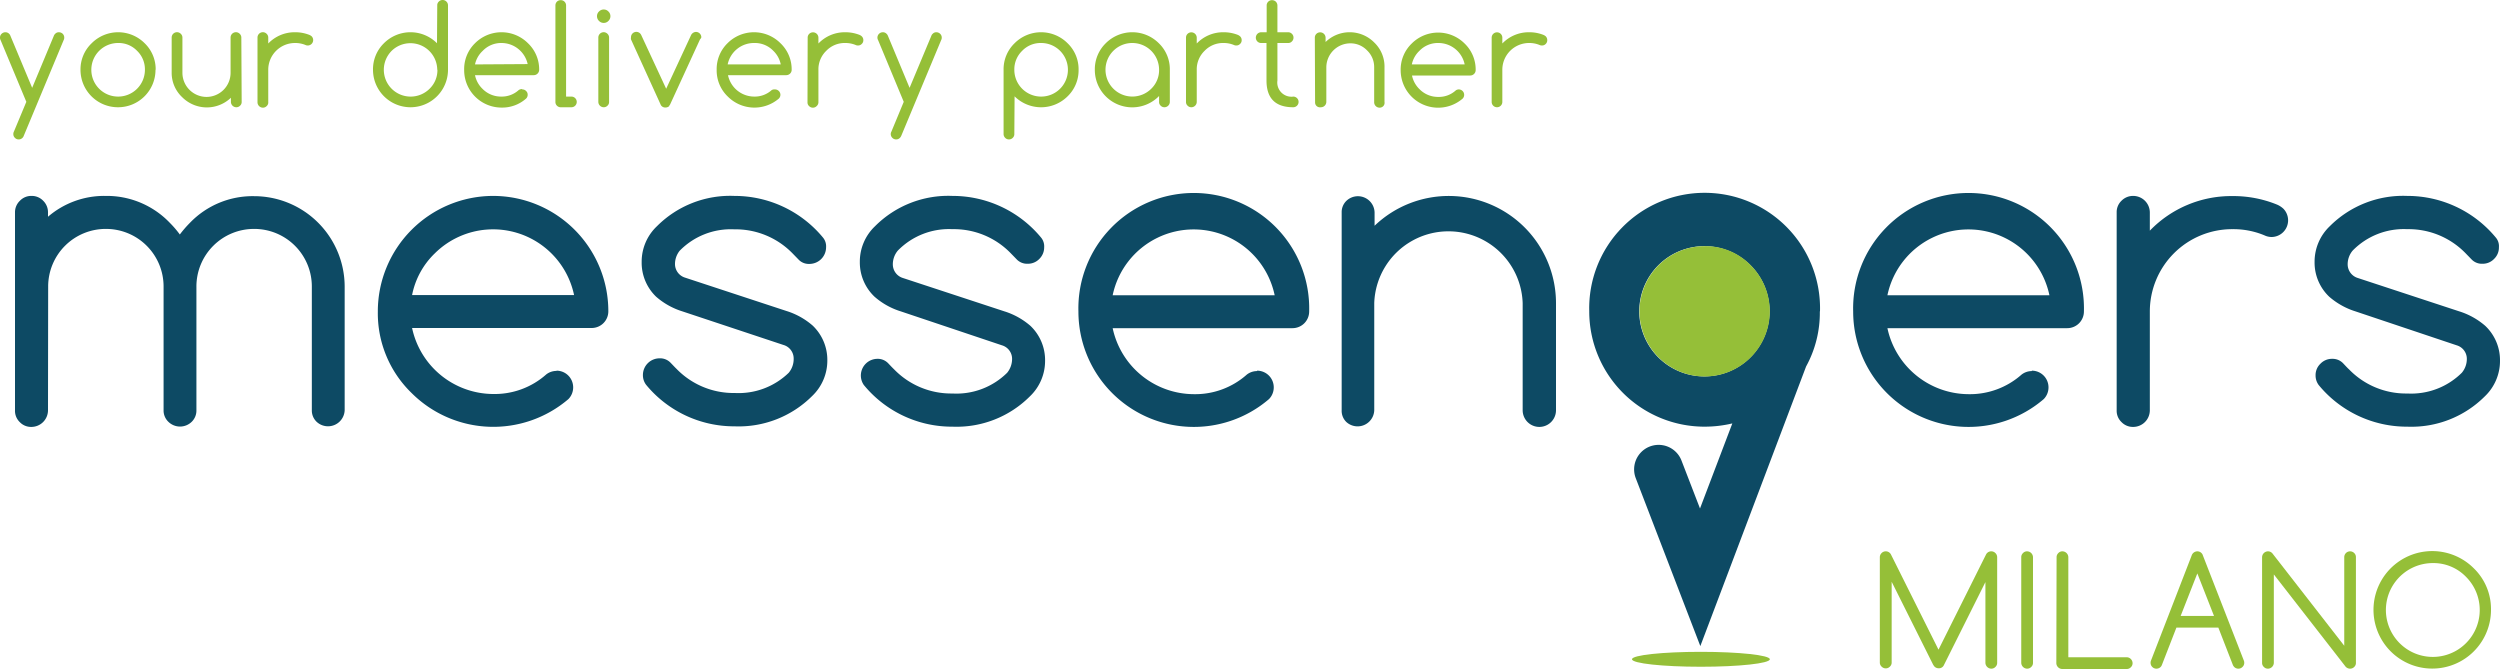 <svg xmlns="http://www.w3.org/2000/svg" id="e802c15d-a46e-4ba9-9dd7-e1a2f3e3c809" data-name="Layer 1" width="300" height="80.24" viewBox="0 0 300 80.24"><defs><style>.b0a01f99-91d6-4fd8-b5da-b378959e1321{fill:#0d4a64;}.bd53d454-5724-4ad6-b637-9c12310a3bb5{fill:#95bf38;}</style></defs><path class="b0a01f99-91d6-4fd8-b5da-b378959e1321" d="M5.76,49.5a2,2,0,0,1-2,2,1.87,1.87,0,0,1-1.39-.58A1.88,1.88,0,0,1,1.8,49.5V25.76a1.9,1.9,0,0,1,.59-1.4,1.87,1.87,0,0,1,1.39-.58,1.89,1.89,0,0,1,1.4.58,1.93,1.93,0,0,1,.58,1.4v.52a10.33,10.33,0,0,1,6.92-2.5A10.46,10.46,0,0,1,20.37,27a12.21,12.21,0,0,1,1.21,1.41A13.39,13.39,0,0,1,22.8,27a10.44,10.44,0,0,1,7.69-3.19A10.87,10.87,0,0,1,41.36,34.66V49.5A2,2,0,0,1,38,50.89a1.87,1.87,0,0,1-.58-1.39V34.66a6.91,6.91,0,0,0-6.92-6.92,6.91,6.91,0,0,0-6.93,6.92V49.5A1.87,1.87,0,0,1,23,50.89a2,2,0,0,1-2.79,0,1.87,1.87,0,0,1-.58-1.39V34.66a6.91,6.91,0,0,0-6.93-6.92,6.91,6.91,0,0,0-6.92,6.92Z" transform="translate(0 -0.27)"></path><path class="b0a01f99-91d6-4fd8-b5da-b378959e1321" d="M66.78,44.75a2,2,0,0,1,2,2,2,2,0,0,1-.57,1.41,13.87,13.87,0,0,1-18.81-.72,13.32,13.32,0,0,1-4.06-9.79A13.86,13.86,0,0,1,59.17,23.78,13.84,13.84,0,0,1,73,37.63a2,2,0,0,1-2,2H49.45a10,10,0,0,0,9.72,7.92,9.32,9.32,0,0,0,6.38-2.35,2,2,0,0,1,1.23-.42m2.11-9.1a9.93,9.93,0,0,0-16.72-5,9.48,9.48,0,0,0-2.72,5Z" transform="translate(0 -0.27)"></path><path class="b0a01f99-91d6-4fd8-b5da-b378959e1321" d="M81.87,37.63a8.71,8.71,0,0,1-3.14-1.76A5.66,5.66,0,0,1,77,31.69a5.85,5.85,0,0,1,1.83-4.27,12.41,12.41,0,0,1,9.3-3.64,13.76,13.76,0,0,1,10.63,5,1.64,1.64,0,0,1,.37,1.16,2,2,0,0,1-2,2,1.68,1.68,0,0,1-1.3-.52l-.72-.74a9.54,9.54,0,0,0-7-2.89,8.59,8.59,0,0,0-6.55,2.57A2.56,2.56,0,0,0,81,32a1.71,1.71,0,0,0,1.22,1.59l12.16,4a8.72,8.72,0,0,1,3.14,1.75,5.68,5.68,0,0,1,1.76,4.18,5.87,5.87,0,0,1-1.83,4.28,12.47,12.47,0,0,1-9.3,3.63,13.68,13.68,0,0,1-10.63-5,1.91,1.91,0,0,1-.37-1.16,2,2,0,0,1,2-2,1.74,1.74,0,0,1,1.31.52c.34.35.57.6.72.74a9.54,9.54,0,0,0,7,2.9A8.64,8.64,0,0,0,94.65,45a2.58,2.58,0,0,0,.59-1.71A1.69,1.69,0,0,0,94,41.66Z" transform="translate(0 -0.27)"></path><path class="b0a01f99-91d6-4fd8-b5da-b378959e1321" d="M108.08,37.63a8.62,8.62,0,0,1-3.14-1.76,5.66,5.66,0,0,1-1.76-4.18A5.85,5.85,0,0,1,105,27.42a12.41,12.41,0,0,1,9.3-3.64,13.77,13.77,0,0,1,10.63,5,1.64,1.64,0,0,1,.37,1.16,1.93,1.93,0,0,1-.58,1.4,1.89,1.89,0,0,1-1.4.58,1.72,1.72,0,0,1-1.31-.52l-.72-.74a9.5,9.5,0,0,0-7-2.89,8.59,8.59,0,0,0-6.55,2.57,2.56,2.56,0,0,0-.6,1.7,1.71,1.71,0,0,0,1.21,1.59l12.17,4a8.72,8.72,0,0,1,3.14,1.75,5.67,5.67,0,0,1,1.75,4.18,5.87,5.87,0,0,1-1.83,4.28,12.43,12.43,0,0,1-9.29,3.63,13.67,13.67,0,0,1-10.63-5,2,2,0,0,1,1.6-3.14,1.74,1.74,0,0,1,1.31.52c.33.35.57.6.72.74a9.54,9.54,0,0,0,7,2.9A8.64,8.64,0,0,0,120.86,45a2.63,2.63,0,0,0,.59-1.71,1.69,1.69,0,0,0-1.21-1.58Z" transform="translate(0 -0.27)"></path><path class="b0a01f99-91d6-4fd8-b5da-b378959e1321" d="M150.85,44.75a2,2,0,0,1,2,2,2,2,0,0,1-.57,1.41,13.85,13.85,0,0,1-22.87-10.51,13.85,13.85,0,1,1,27.69,0,2,2,0,0,1-2,2H133.52a10,10,0,0,0,9.72,7.92,9.32,9.32,0,0,0,6.38-2.35,2,2,0,0,1,1.23-.42m2.11-9.1a9.93,9.93,0,0,0-19.44,0Z" transform="translate(0 -0.27)"></path><path class="b0a01f99-91d6-4fd8-b5da-b378959e1321" d="M161,25.76a1.89,1.89,0,0,1,.58-1.4,2,2,0,0,1,3.37,1.4v1.6a12.87,12.87,0,0,1,21.77,9.28V49.5a2,2,0,0,1-4,0V36.64a8.91,8.91,0,0,0-17.81,0V49.5a2,2,0,0,1-3.37,1.39A1.87,1.87,0,0,1,161,49.5Z" transform="translate(0 -0.27)"></path><path class="b0a01f99-91d6-4fd8-b5da-b378959e1321" d="M243.82,44.75a2,2,0,0,1,2,2,2,2,0,0,1-.57,1.41,13.85,13.85,0,0,1-22.87-10.51,13.85,13.85,0,1,1,27.69,0,2,2,0,0,1-2,2H226.49a10,10,0,0,0,9.72,7.92,9.34,9.34,0,0,0,6.38-2.35,2,2,0,0,1,1.23-.42m2.11-9.1a9.93,9.93,0,0,0-19.44,0Z" transform="translate(0 -0.27)"></path><path class="b0a01f99-91d6-4fd8-b5da-b378959e1321" d="M254,25.76a1.89,1.89,0,0,1,.58-1.4,1.93,1.93,0,0,1,1.4-.58,2,2,0,0,1,2,2v2.17a13.57,13.57,0,0,1,9.9-4.15,13.87,13.87,0,0,1,5.31,1,2.65,2.65,0,0,1,.82.52,2,2,0,0,1-1.41,3.39,2,2,0,0,1-.87-.2,9.68,9.68,0,0,0-3.85-.74,9.88,9.88,0,0,0-9.9,9.89V49.5a2,2,0,0,1-2,2,1.89,1.89,0,0,1-1.4-.58A1.87,1.87,0,0,1,254,49.5Z" transform="translate(0 -0.27)"></path><path class="b0a01f99-91d6-4fd8-b5da-b378959e1321" d="M282.64,37.63a8.8,8.8,0,0,1-3.14-1.76,5.65,5.65,0,0,1-1.75-4.18,5.88,5.88,0,0,1,1.82-4.27,12.44,12.44,0,0,1,9.3-3.64,13.76,13.76,0,0,1,10.63,5,1.59,1.59,0,0,1,.37,1.16,1.89,1.89,0,0,1-.58,1.4,1.87,1.87,0,0,1-1.39.58,1.7,1.7,0,0,1-1.31-.52l-.72-.74a9.53,9.53,0,0,0-7-2.89,8.59,8.59,0,0,0-6.55,2.57,2.56,2.56,0,0,0-.6,1.7,1.72,1.72,0,0,0,1.22,1.59l12.16,4a8.72,8.72,0,0,1,3.14,1.75A5.68,5.68,0,0,1,300,43.56a5.87,5.87,0,0,1-1.83,4.28,12.44,12.44,0,0,1-9.3,3.63,13.69,13.69,0,0,1-10.63-5,1.91,1.91,0,0,1-.37-1.16,1.87,1.87,0,0,1,.58-1.39,1.9,1.9,0,0,1,1.4-.59,1.75,1.75,0,0,1,1.31.52c.33.35.56.6.72.74a9.5,9.5,0,0,0,7,2.9A8.62,8.62,0,0,0,295.42,45a2.59,2.59,0,0,0,.6-1.71,1.69,1.69,0,0,0-1.21-1.58Z" transform="translate(0 -0.27)"></path><path class="bd53d454-5724-4ad6-b637-9c12310a3bb5" d="M212.38,79.38c0,.5-3.7.9-8.27.9s-8.27-.4-8.27-.9,3.7-.89,8.27-.89,8.27.4,8.27.89" transform="translate(0 -0.27)"></path><path class="b0a01f99-91d6-4fd8-b5da-b378959e1321" d="M218.4,37.63a13.85,13.85,0,1,0-27.69,0,13.83,13.83,0,0,0,13.85,13.84,14.37,14.37,0,0,0,3.32-.39L204,61.29l-2.22-5.75a2.94,2.94,0,0,0-5.49,2.11l7.75,20.15,12.69-33.55a13.41,13.41,0,0,0,1.65-6.62M199,43.16a7.82,7.82,0,0,1,0-11.06,7.82,7.82,0,0,1,13.35,5.53A7.83,7.83,0,0,1,199,43.16" transform="translate(0 -0.27)"></path><path class="bd53d454-5724-4ad6-b637-9c12310a3bb5" d="M204.56,29.81a7.82,7.82,0,0,0-7.82,7.82,7.82,7.82,0,1,0,13.35-5.53,7.51,7.51,0,0,0-5.53-2.29" transform="translate(0 -0.27)"></path><path class="bd53d454-5724-4ad6-b637-9c12310a3bb5" d="M3.16,12.49.07,5.08A.6.6,0,0,1,0,4.78a.61.61,0,0,1,.19-.45.64.64,0,0,1,.45-.19.62.62,0,0,1,.46.19.61.61,0,0,1,.15.24l2.61,6.24,2.6-6.24a.63.63,0,0,1,.16-.24.58.58,0,0,1,.45-.19.66.66,0,0,1,.46.19.64.64,0,0,1,.18.45.6.6,0,0,1-.07.3L2.85,16.57a.61.61,0,0,1-.15.24.62.62,0,0,1-.46.19.6.6,0,0,1-.45-.19.6.6,0,0,1-.19-.45.6.6,0,0,1,.07-.3Z" transform="translate(0 -0.27)"></path><path class="bd53d454-5724-4ad6-b637-9c12310a3bb5" d="M18.66,8.64a4.49,4.49,0,0,1-4.5,4.5,4.49,4.49,0,0,1-4.5-4.5A4.33,4.33,0,0,1,11,5.46a4.49,4.49,0,0,1,6.36,0,4.33,4.33,0,0,1,1.32,3.18m-4.5-3.21a3.21,3.21,0,0,0-3.22,3.21,3.21,3.21,0,0,0,3.22,3.22,3.21,3.21,0,0,0,3.21-3.22,3.08,3.08,0,0,0-.94-2.27,3.06,3.06,0,0,0-2.27-.94" transform="translate(0 -0.27)"></path><path class="bd53d454-5724-4ad6-b637-9c12310a3bb5" d="M29,12.5a.58.58,0,0,1-.19.45.61.61,0,0,1-.45.19.65.65,0,0,1-.65-.64V12a4.18,4.18,0,0,1-5.84-.06A4,4,0,0,1,20.6,9V4.79a.64.64,0,0,1,1.1-.46.62.62,0,0,1,.19.46V9a2.9,2.9,0,0,0,2.89,2.9A2.89,2.89,0,0,0,27.67,9V4.79a.64.64,0,0,1,1.1-.46.62.62,0,0,1,.19.46Z" transform="translate(0 -0.27)"></path><path class="bd53d454-5724-4ad6-b637-9c12310a3bb5" d="M30.9,4.79A.64.64,0,0,1,32,4.33a.62.62,0,0,1,.19.46v.7A4.38,4.38,0,0,1,35.4,4.14a4.59,4.59,0,0,1,1.73.32,1,1,0,0,1,.27.17.65.65,0,0,1,.18.46.65.65,0,0,1-.64.64.64.64,0,0,1-.28-.06,3.22,3.22,0,0,0-1.26-.24,3.21,3.21,0,0,0-3.21,3.21V12.5A.58.58,0,0,1,32,13a.61.61,0,0,1-.45.19.65.65,0,0,1-.65-.64Z" transform="translate(0 -0.27)"></path><path class="bd53d454-5724-4ad6-b637-9c12310a3bb5" d="M52.47.91a.58.58,0,0,1,.19-.45.61.61,0,0,1,.45-.19.62.62,0,0,1,.46.19.62.62,0,0,1,.19.45V8.64a4.5,4.5,0,1,1-9,0,4.36,4.36,0,0,1,1.31-3.18,4.5,4.5,0,0,1,6.37,0l0,0Zm0,7.73A3.22,3.22,0,0,0,47,6.37a3.22,3.22,0,0,0,0,4.55,3.22,3.22,0,0,0,4.55,0,3.1,3.1,0,0,0,.94-2.28" transform="translate(0 -0.27)"></path><path class="bd53d454-5724-4ad6-b637-9c12310a3bb5" d="M62.68,11a.61.61,0,0,1,.45.19.58.58,0,0,1,.19.45.62.62,0,0,1-.19.46,4.32,4.32,0,0,1-2.93,1.08,4.49,4.49,0,0,1-4.5-4.5A4.33,4.33,0,0,1,57,5.46a4.49,4.49,0,0,1,6.36,0A4.33,4.33,0,0,1,64.7,8.64a.65.65,0,0,1-.64.65H57a3.14,3.14,0,0,0,.89,1.63,3.1,3.1,0,0,0,2.27.94,3,3,0,0,0,2.07-.77.67.67,0,0,1,.41-.13m.68-3A3.22,3.22,0,0,0,60.2,5.43a3.06,3.06,0,0,0-2.27.94A3.1,3.1,0,0,0,57,8Z" transform="translate(0 -0.27)"></path><path class="bd53d454-5724-4ad6-b637-9c12310a3bb5" d="M66.65.93a.65.65,0,0,1,.18-.46.65.65,0,0,1,.46-.18.61.61,0,0,1,.45.18.62.62,0,0,1,.19.46V11.86h.64a.64.64,0,1,1,0,1.28H67.29a.62.62,0,0,1-.46-.19.61.61,0,0,1-.18-.45Z" transform="translate(0 -0.27)"></path><path class="bd53d454-5724-4ad6-b637-9c12310a3bb5" d="M73.25,2.21a.78.78,0,0,1-.24.57.76.76,0,0,1-.56.24.78.78,0,0,1-.57-.24.78.78,0,0,1-.24-.57.76.76,0,0,1,.24-.56.78.78,0,0,1,.57-.24.76.76,0,0,1,.56.24.76.76,0,0,1,.24.56M71.8,4.79a.64.64,0,0,1,1.1-.46.62.62,0,0,1,.19.46V12.5a.58.58,0,0,1-.19.45.61.61,0,0,1-.45.19.65.65,0,0,1-.65-.64Z" transform="translate(0 -0.27)"></path><path class="bd53d454-5724-4ad6-b637-9c12310a3bb5" d="M80.31,13a.64.64,0,0,1-.45.17A.6.6,0,0,1,79.4,13a.48.48,0,0,1-.11-.15L75.72,5a.69.69,0,0,1,0-.25.64.64,0,0,1,1.1-.46.83.83,0,0,1,.12.17l3,6.46,3-6.46a.69.69,0,0,1,.58-.36.65.65,0,0,1,.64.65A.69.69,0,0,1,84,5l-3.57,7.77a.5.5,0,0,1-.11.16" transform="translate(0 -0.27)"></path><path class="bd53d454-5724-4ad6-b637-9c12310a3bb5" d="M93,11a.65.65,0,0,1,.65.64.66.66,0,0,1-.19.46,4.51,4.51,0,0,1-6.11-.23A4.34,4.34,0,0,1,86,8.64,4.33,4.33,0,0,1,87.3,5.46a4.49,4.49,0,0,1,6.36,0A4.33,4.33,0,0,1,95,8.64a.62.62,0,0,1-.19.46.65.65,0,0,1-.45.19h-7a3.22,3.22,0,0,0,3.16,2.57,3,3,0,0,0,2.07-.77A.64.64,0,0,1,93,11m.69-3a3.1,3.1,0,0,0-.89-1.63,3.06,3.06,0,0,0-2.27-.94A3.22,3.22,0,0,0,87.32,8Z" transform="translate(0 -0.27)"></path><path class="bd53d454-5724-4ad6-b637-9c12310a3bb5" d="M96.92,4.79a.62.62,0,0,1,.19-.46.65.65,0,0,1,1.1.46v.7a4.38,4.38,0,0,1,3.21-1.35,4.63,4.63,0,0,1,1.73.32.9.9,0,0,1,.26.17.62.62,0,0,1,.19.46.58.58,0,0,1-.19.45.6.6,0,0,1-.45.19.61.61,0,0,1-.28-.06,3.22,3.22,0,0,0-1.26-.24,3.06,3.06,0,0,0-2.27.94,3.08,3.08,0,0,0-.94,2.27V12.5A.62.62,0,0,1,98,13a.61.61,0,0,1-.45.19.62.62,0,0,1-.46-.19.58.58,0,0,1-.19-.45Z" transform="translate(0 -0.27)"></path><path class="bd53d454-5724-4ad6-b637-9c12310a3bb5" d="M108.45,12.49l-3.08-7.41a.61.61,0,0,1-.08-.3.65.65,0,0,1,.65-.64.6.6,0,0,1,.45.19.63.63,0,0,1,.16.24l2.6,6.24,2.61-6.24a.54.54,0,0,1,.16-.24.58.58,0,0,1,.45-.19.65.65,0,0,1,.45.19.61.61,0,0,1,.19.45.6.6,0,0,1-.07.3l-4.79,11.49a.78.78,0,0,1-.16.24.6.6,0,0,1-.45.19.62.62,0,0,1-.46-.19.64.64,0,0,1-.19-.45.61.61,0,0,1,.08-.3Z" transform="translate(0 -0.27)"></path><path class="bd53d454-5724-4ad6-b637-9c12310a3bb5" d="M121.72,16.36a.6.6,0,0,1-.19.45.61.61,0,0,1-.45.19.62.62,0,0,1-.46-.19.64.64,0,0,1-.19-.45V8.64a4.33,4.33,0,0,1,1.32-3.18,4.49,4.49,0,0,1,6.36,0,4.33,4.33,0,0,1,1.32,3.18,4.34,4.34,0,0,1-1.32,3.19,4.51,4.51,0,0,1-6.36,0l0,0Zm0-7.72a3.21,3.21,0,0,0,3.21,3.22,3.21,3.21,0,0,0,3.22-3.22,3.21,3.21,0,0,0-3.22-3.21,3.06,3.06,0,0,0-2.27.94,3.08,3.08,0,0,0-.94,2.27" transform="translate(0 -0.27)"></path><path class="bd53d454-5724-4ad6-b637-9c12310a3bb5" d="M139.09,11.79a4.49,4.49,0,0,1-7.71-3.15,4.36,4.36,0,0,1,1.31-3.18,4.5,4.5,0,0,1,6.37,0,4.33,4.33,0,0,1,1.32,3.18V12.5a.65.65,0,0,1-.65.64.61.61,0,0,1-.45-.19.58.58,0,0,1-.19-.45Zm-3.21-6.36a3.21,3.21,0,0,0-3.22,3.21,3.22,3.22,0,0,0,5.49,2.28,3.1,3.1,0,0,0,.94-2.28,3.21,3.21,0,0,0-3.21-3.21" transform="translate(0 -0.27)"></path><path class="bd53d454-5724-4ad6-b637-9c12310a3bb5" d="M142.32,4.79a.62.62,0,0,1,.19-.46.65.65,0,0,1,1.1.46v.7a4.38,4.38,0,0,1,3.21-1.35,4.63,4.63,0,0,1,1.73.32,1.06,1.06,0,0,1,.26.17.62.62,0,0,1,.19.46.58.58,0,0,1-.19.45.61.61,0,0,1-.45.19.68.68,0,0,1-.29-.06,3.17,3.17,0,0,0-1.25-.24,3.06,3.06,0,0,0-2.27.94,3.08,3.08,0,0,0-.94,2.27V12.5a.65.65,0,0,1-.65.64.61.61,0,0,1-.45-.19.58.58,0,0,1-.19-.45Z" transform="translate(0 -0.27)"></path><path class="bd53d454-5724-4ad6-b637-9c12310a3bb5" d="M155.19,11.86a.64.64,0,1,1,0,1.28q-3.21,0-3.21-3.21V5.43h-.64a.62.62,0,0,1-.46-.19.65.65,0,0,1,.46-1.1H152V.93a.62.62,0,0,1,.19-.46.63.63,0,0,1,.45-.18.65.65,0,0,1,.46.18.66.66,0,0,1,.19.46V4.14h1.29a.62.62,0,0,1,.45.19.61.61,0,0,1,.19.45.62.62,0,0,1-.19.46.58.58,0,0,1-.45.19h-1.29v4.5a1.7,1.7,0,0,0,1.92,1.93" transform="translate(0 -0.27)"></path><path class="bd53d454-5724-4ad6-b637-9c12310a3bb5" d="M157.78,4.79a.62.62,0,0,1,.19-.46.65.65,0,0,1,1.1.46v.52a4.15,4.15,0,0,1,5.84.06,4,4,0,0,1,1.23,3V12.5A.58.58,0,0,1,166,13a.61.61,0,0,1-.45.19.65.65,0,0,1-.65-.64V8.32a2.75,2.75,0,0,0-.85-2,2.75,2.75,0,0,0-2-.85,2.89,2.89,0,0,0-2.89,2.89V12.5a.65.65,0,0,1-.65.64A.61.61,0,0,1,158,13a.58.58,0,0,1-.19-.45Z" transform="translate(0 -0.27)"></path><path class="bd53d454-5724-4ad6-b637-9c12310a3bb5" d="M175.06,11a.65.65,0,0,1,.64.64.65.65,0,0,1-.18.46,4.5,4.5,0,0,1-7.44-3.42,4.33,4.33,0,0,1,1.32-3.18,4.49,4.49,0,0,1,6.36,0,4.33,4.33,0,0,1,1.32,3.18.65.65,0,0,1-.64.65h-7a3.14,3.14,0,0,0,.89,1.63,3.1,3.1,0,0,0,2.27.94,3,3,0,0,0,2.08-.77.62.62,0,0,1,.4-.13m.68-3a3.22,3.22,0,0,0-3.16-2.57,3.06,3.06,0,0,0-2.27.94A3.1,3.1,0,0,0,169.42,8Z" transform="translate(0 -0.27)"></path><path class="bd53d454-5724-4ad6-b637-9c12310a3bb5" d="M179,4.79a.64.64,0,1,1,1.28,0v.7a4.39,4.39,0,0,1,3.22-1.35,4.58,4.58,0,0,1,1.72.32,1,1,0,0,1,.27.17.65.65,0,0,1,.18.46.61.61,0,0,1-.18.45.62.62,0,0,1-.46.19.67.67,0,0,1-.28-.06,3.2,3.2,0,0,0-1.25-.24,3.21,3.21,0,0,0-3.22,3.21V12.5a.64.64,0,0,1-1.28,0Z" transform="translate(0 -0.27)"></path><path class="bd53d454-5724-4ad6-b637-9c12310a3bb5" d="M232,80.08l-5-10v9.69a.65.65,0,0,1-.21.49.69.69,0,0,1-1,0,.65.65,0,0,1-.21-.49V67.14a.69.69,0,0,1,.21-.5.7.7,0,0,1,1.12.16l5.71,11.43,5.71-11.43a.7.7,0,0,1,1.12-.16.69.69,0,0,1,.21.5V79.81a.65.65,0,0,1-.21.49.67.67,0,0,1-.5.21.72.72,0,0,1-.7-.7V70.12l-5,10a.64.64,0,0,1-.61.34.68.68,0,0,1-.65-.43" transform="translate(0 -0.27)"></path><path class="bd53d454-5724-4ad6-b637-9c12310a3bb5" d="M242.55,67.14a.67.67,0,0,1,.21-.5.65.65,0,0,1,.49-.21.72.72,0,0,1,.71.71V79.81a.65.65,0,0,1-.21.49.67.67,0,0,1-.5.21.72.72,0,0,1-.7-.7Z" transform="translate(0 -0.27)"></path><path class="bd53d454-5724-4ad6-b637-9c12310a3bb5" d="M246.79,67.14a.67.67,0,0,1,.21-.5.65.65,0,0,1,.49-.21.72.72,0,0,1,.71.71v12h7a.72.72,0,0,1,.71.71.65.65,0,0,1-.21.49.67.67,0,0,1-.5.21h-7.74a.72.72,0,0,1-.7-.7Z" transform="translate(0 -0.27)"></path><path class="bd53d454-5724-4ad6-b637-9c12310a3bb5" d="M261.17,75.58l-1.75,4.5a.65.65,0,0,1-.15.23.72.72,0,0,1-.5.2.69.69,0,0,1-.5-.21.68.68,0,0,1-.2-.49.67.67,0,0,1,.06-.3L263,66.93a.73.73,0,0,1,.68-.5.69.69,0,0,1,.5.21.66.66,0,0,1,.17.29l4.9,12.58a.67.67,0,0,1,.06.3.65.65,0,0,1-.21.49.67.67,0,0,1-.5.21.7.7,0,0,1-.49-.2.87.87,0,0,1-.16-.23l-1.75-4.5Zm4.51-1.4-2-5.1-2,5.1Z" transform="translate(0 -0.27)"></path><path class="bd53d454-5724-4ad6-b637-9c12310a3bb5" d="M272.86,79.81a.72.72,0,0,1-.7.7.67.67,0,0,1-.5-.21.65.65,0,0,1-.21-.49V67.14a.72.72,0,0,1,.71-.71.7.7,0,0,1,.54.26l8.61,11.07V67.14a.7.7,0,0,1,.2-.5.7.7,0,0,1,1,0,.66.66,0,0,1,.2.5V79.81a.64.64,0,0,1-.2.49.69.69,0,0,1-.5.21.74.74,0,0,1-.53-.23L272.86,69.2Z" transform="translate(0 -0.27)"></path><path class="bd53d454-5724-4ad6-b637-9c12310a3bb5" d="M298.92,73.47a7.05,7.05,0,1,1-2.06-5,6.82,6.82,0,0,1,2.06,5m-7-5.63a5.63,5.63,0,1,0,4,1.65,5.43,5.43,0,0,0-4-1.65" transform="translate(0 -0.27)"></path></svg>